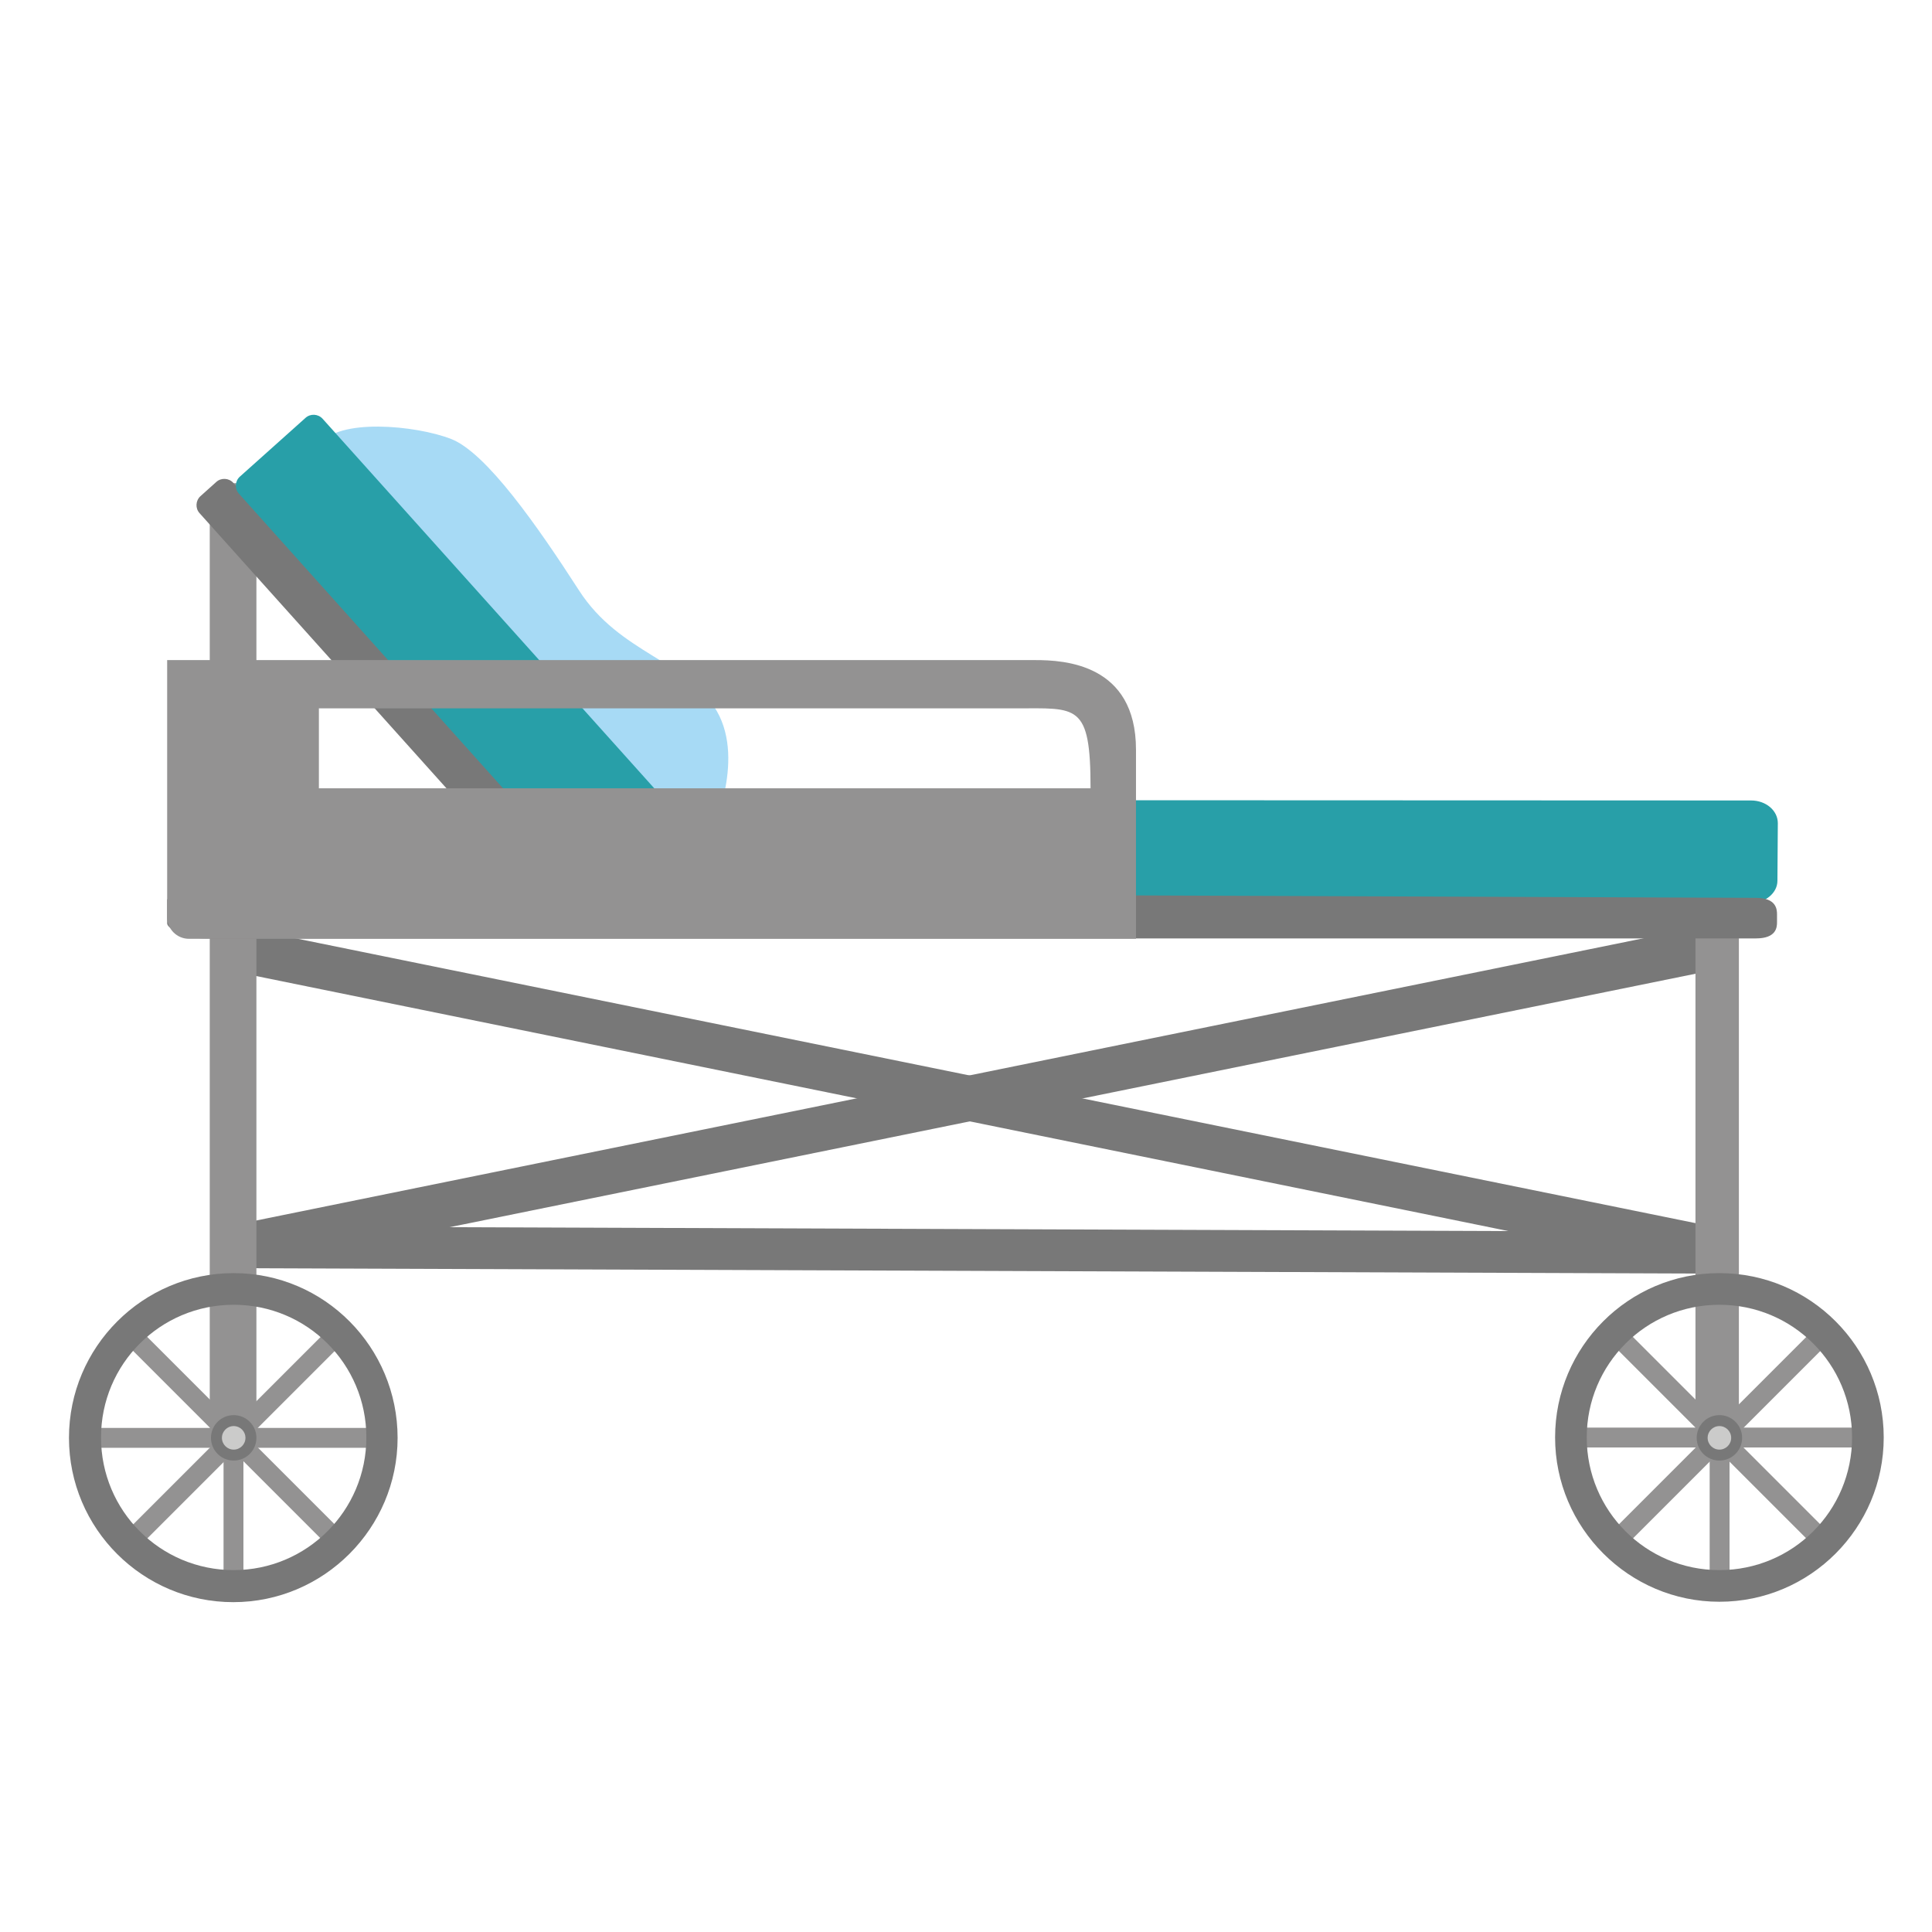 <?xml version="1.0" encoding="UTF-8"?>
<!-- Generator: Adobe Illustrator 27.9.0, SVG Export Plug-In . SVG Version: 6.00 Build 0)  -->
<svg xmlns="http://www.w3.org/2000/svg" xmlns:xlink="http://www.w3.org/1999/xlink" version="1.1" id="Icons" x="0px" y="0px" viewBox="0 0 476.2 476.2" style="enable-background:new 0 0 476.2 476.2;" xml:space="preserve">
<style type="text/css">
	.st0{fill:#787878;}
	.st1{fill:#A7DAF5;}
	.st2{fill:#939292;}
	.st3{fill:#CBCBCA;}
	.st4{fill:#289FA8;}
</style>
<g>
	<path class="st0" d="M55.2,304.5l0,5.8c0,1.3,3.9,2.3,8.7,2.3l353.7,1.3c4.8,0,8.7-1,8.7-2.2l0-5.8c0-1.3-3.9-2.3-8.7-2.3   l-353.7-1.3C59.1,302.2,55.2,303.2,55.2,304.5z"></path>
	<path class="st1" d="M83.2,132.6c0,0-8.5-16.4-4.3-23s23.6-4.8,32.3-1.4s21.3,21.5,31.5,37.3c10.1,15.7,26.7,17.2,34,29.8   c7.2,12.6-1.7,30.7-1.7,30.7l-8.3,21.5L88.8,157L83.2,132.6z"></path>
	<path class="st0" d="M52.6,232.4L52.6,232.4c0.6-3,2.6-4.7,5.6-4.1l365.7,74.4c3,0.6,4.9,3.5,4.3,6.5l0,0.1c-0.6,3-3.5,4.9-6.5,4.3   L55.9,239.1C53,238.5,52,235.4,52.6,232.4z"></path>
	<path class="st0" d="M427.5,231.8L427.5,231.8c-0.6-3-0.9-4.9-3.9-4.3L57.9,301.9c-3,0.6-4.9,3.5-4.3,6.5l0,0.1   c0.6,3,3.5,4.9,6.5,4.3l365.7-74.4C428.8,237.8,428.1,234.7,427.5,231.8z"></path>
	<path class="st2" d="M420.3,205.2h5.9c1.3,0,2.4,1.1,2.4,2.4V352c0,1.3-1.1,2.4-2.4,2.4h-5.9c-1.3,0-2.4-1.1-2.4-2.4V207.6   C417.9,206.3,419,205.2,420.3,205.2z"></path>
	<rect x="421.4" y="316.3" class="st2" width="4.9" height="76.2"></rect>
	
		<rect x="421.4" y="316.3" transform="matrix(6.123234e-17 -1 1 6.123234e-17 69.45 778.174)" class="st2" width="4.9" height="76.2"></rect>
	
		<rect x="421.4" y="316.3" transform="matrix(-0.707 -0.707 0.707 -0.707 472.921 904.614)" class="st2" width="4.9" height="76.2"></rect>
	
		<rect x="421.4" y="316.3" transform="matrix(-0.707 0.707 -0.707 -0.707 974.064 305.253)" class="st2" width="4.9" height="76.2"></rect>
	<path class="st0" d="M423.8,313.8c-22.4,0-40.5,18.2-40.5,40.5s18.2,40.5,40.5,40.5c22.4,0,40.5-18.2,40.5-40.5   S446.2,313.8,423.8,313.8z M423.8,387c-18.1,0-32.7-14.6-32.7-32.7c0-18.1,14.6-32.7,32.7-32.7c18.1,0,32.7,14.6,32.7,32.7   C456.5,372.4,441.9,387,423.8,387z"></path>
	<circle class="st0" cx="423.8" cy="354.4" r="5.6"></circle>
	<circle class="st3" cx="423.8" cy="354.4" r="2.9"></circle>
	<path class="st2" d="M54.8,119.1h5.3c1.7,0,3.1,1.4,3.1,3.1v229.1c0,1.7-1.4,3.1-3.1,3.1h-5.3c-1.7,0-3.1-1.4-3.1-3.1V122.2   C51.7,120.5,53.1,119.1,54.8,119.1z"></path>
	<rect x="55.1" y="316.3" class="st2" width="4.9" height="76.2"></rect>
	
		<rect x="55.1" y="316.3" transform="matrix(6.123234e-17 -1 1 6.123234e-17 -296.769 411.954)" class="st2" width="4.9" height="76.2"></rect>
	
		<rect x="55.1" y="316.3" transform="matrix(-0.707 -0.707 0.707 -0.707 -152.256 645.657)" class="st2" width="4.9" height="76.2"></rect>
	
		<rect x="55.1" y="316.3" transform="matrix(-0.707 0.707 -0.707 -0.707 348.887 564.209)" class="st2" width="4.9" height="76.2"></rect>
	<path class="st0" d="M57.6,313.8C35.2,313.8,17,332,17,354.4s18.2,40.5,40.5,40.5s40.5-18.2,40.5-40.5S80,313.8,57.6,313.8z    M57.6,387c-18.1,0-32.7-14.6-32.7-32.7c0-18.1,14.6-32.7,32.7-32.7s32.7,14.6,32.7,32.7C90.3,372.4,75.6,387,57.6,387z"></path>
	<circle class="st0" cx="57.6" cy="354.4" r="5.6"></circle>
	<circle class="st3" cx="57.6" cy="354.4" r="2.9"></circle>
	<path class="st0" d="M145.2,229l3.9-3.5c1.2-1.1,1.3-3,0.2-4.2L57.5,119c-1.1-1.2-3-1.3-4.2-0.2l-3.9,3.5c-1.2,1.1-1.3,3-0.2,4.2   L141,228.8C142.1,230,144,230.1,145.2,229z"></path>
	<path class="st4" d="M156.6,202.7l-0.1,14.2c0,3.1,2.9,5.6,6.6,5.6l268.4,0.1c3.6,0,6.6-2.5,6.6-5.5l0.1-14.2   c0-3.1-2.9-5.6-6.6-5.6l-268.4-0.1C159.6,197.1,156.6,199.6,156.6,202.7z"></path>
	<path class="st4" d="M155,224.3l16.2-14.5c1.2-1.1,1.3-3,0.2-4.2L79.5,103.2c-1.1-1.2-3-1.3-4.2-0.2l-16.2,14.5   c-1.2,1.1-1.3,3-0.2,4.2l91.8,102.4C151.9,225.3,153.8,225.4,155,224.3z"></path>
	<path class="st0" d="M41.2,221.9l0,5.7c0,1.2,4.1,3.7,9.2,3.7h382.4c5.1,0,5.2-2.8,5.2-4v-1.9c0-1.2-0.1-4.1-5.2-4.1l-382.4-1.5   C45.4,219.8,41.2,220.7,41.2,221.9z"></path>
	<path class="st2" d="M255.2,162.7c-7.1,0-214,0-214,0V226c0,3,2.4,5.4,5.4,5.4H280c0,0,0-25.5,0-46.6   C280,163.6,262.3,162.7,255.2,162.7z M78.6,194.3v-19.7c0,0,160,0,171.7,0c15.2,0,18.5-1.4,18.5,19.7H78.6z"></path>
</g>
</svg>
